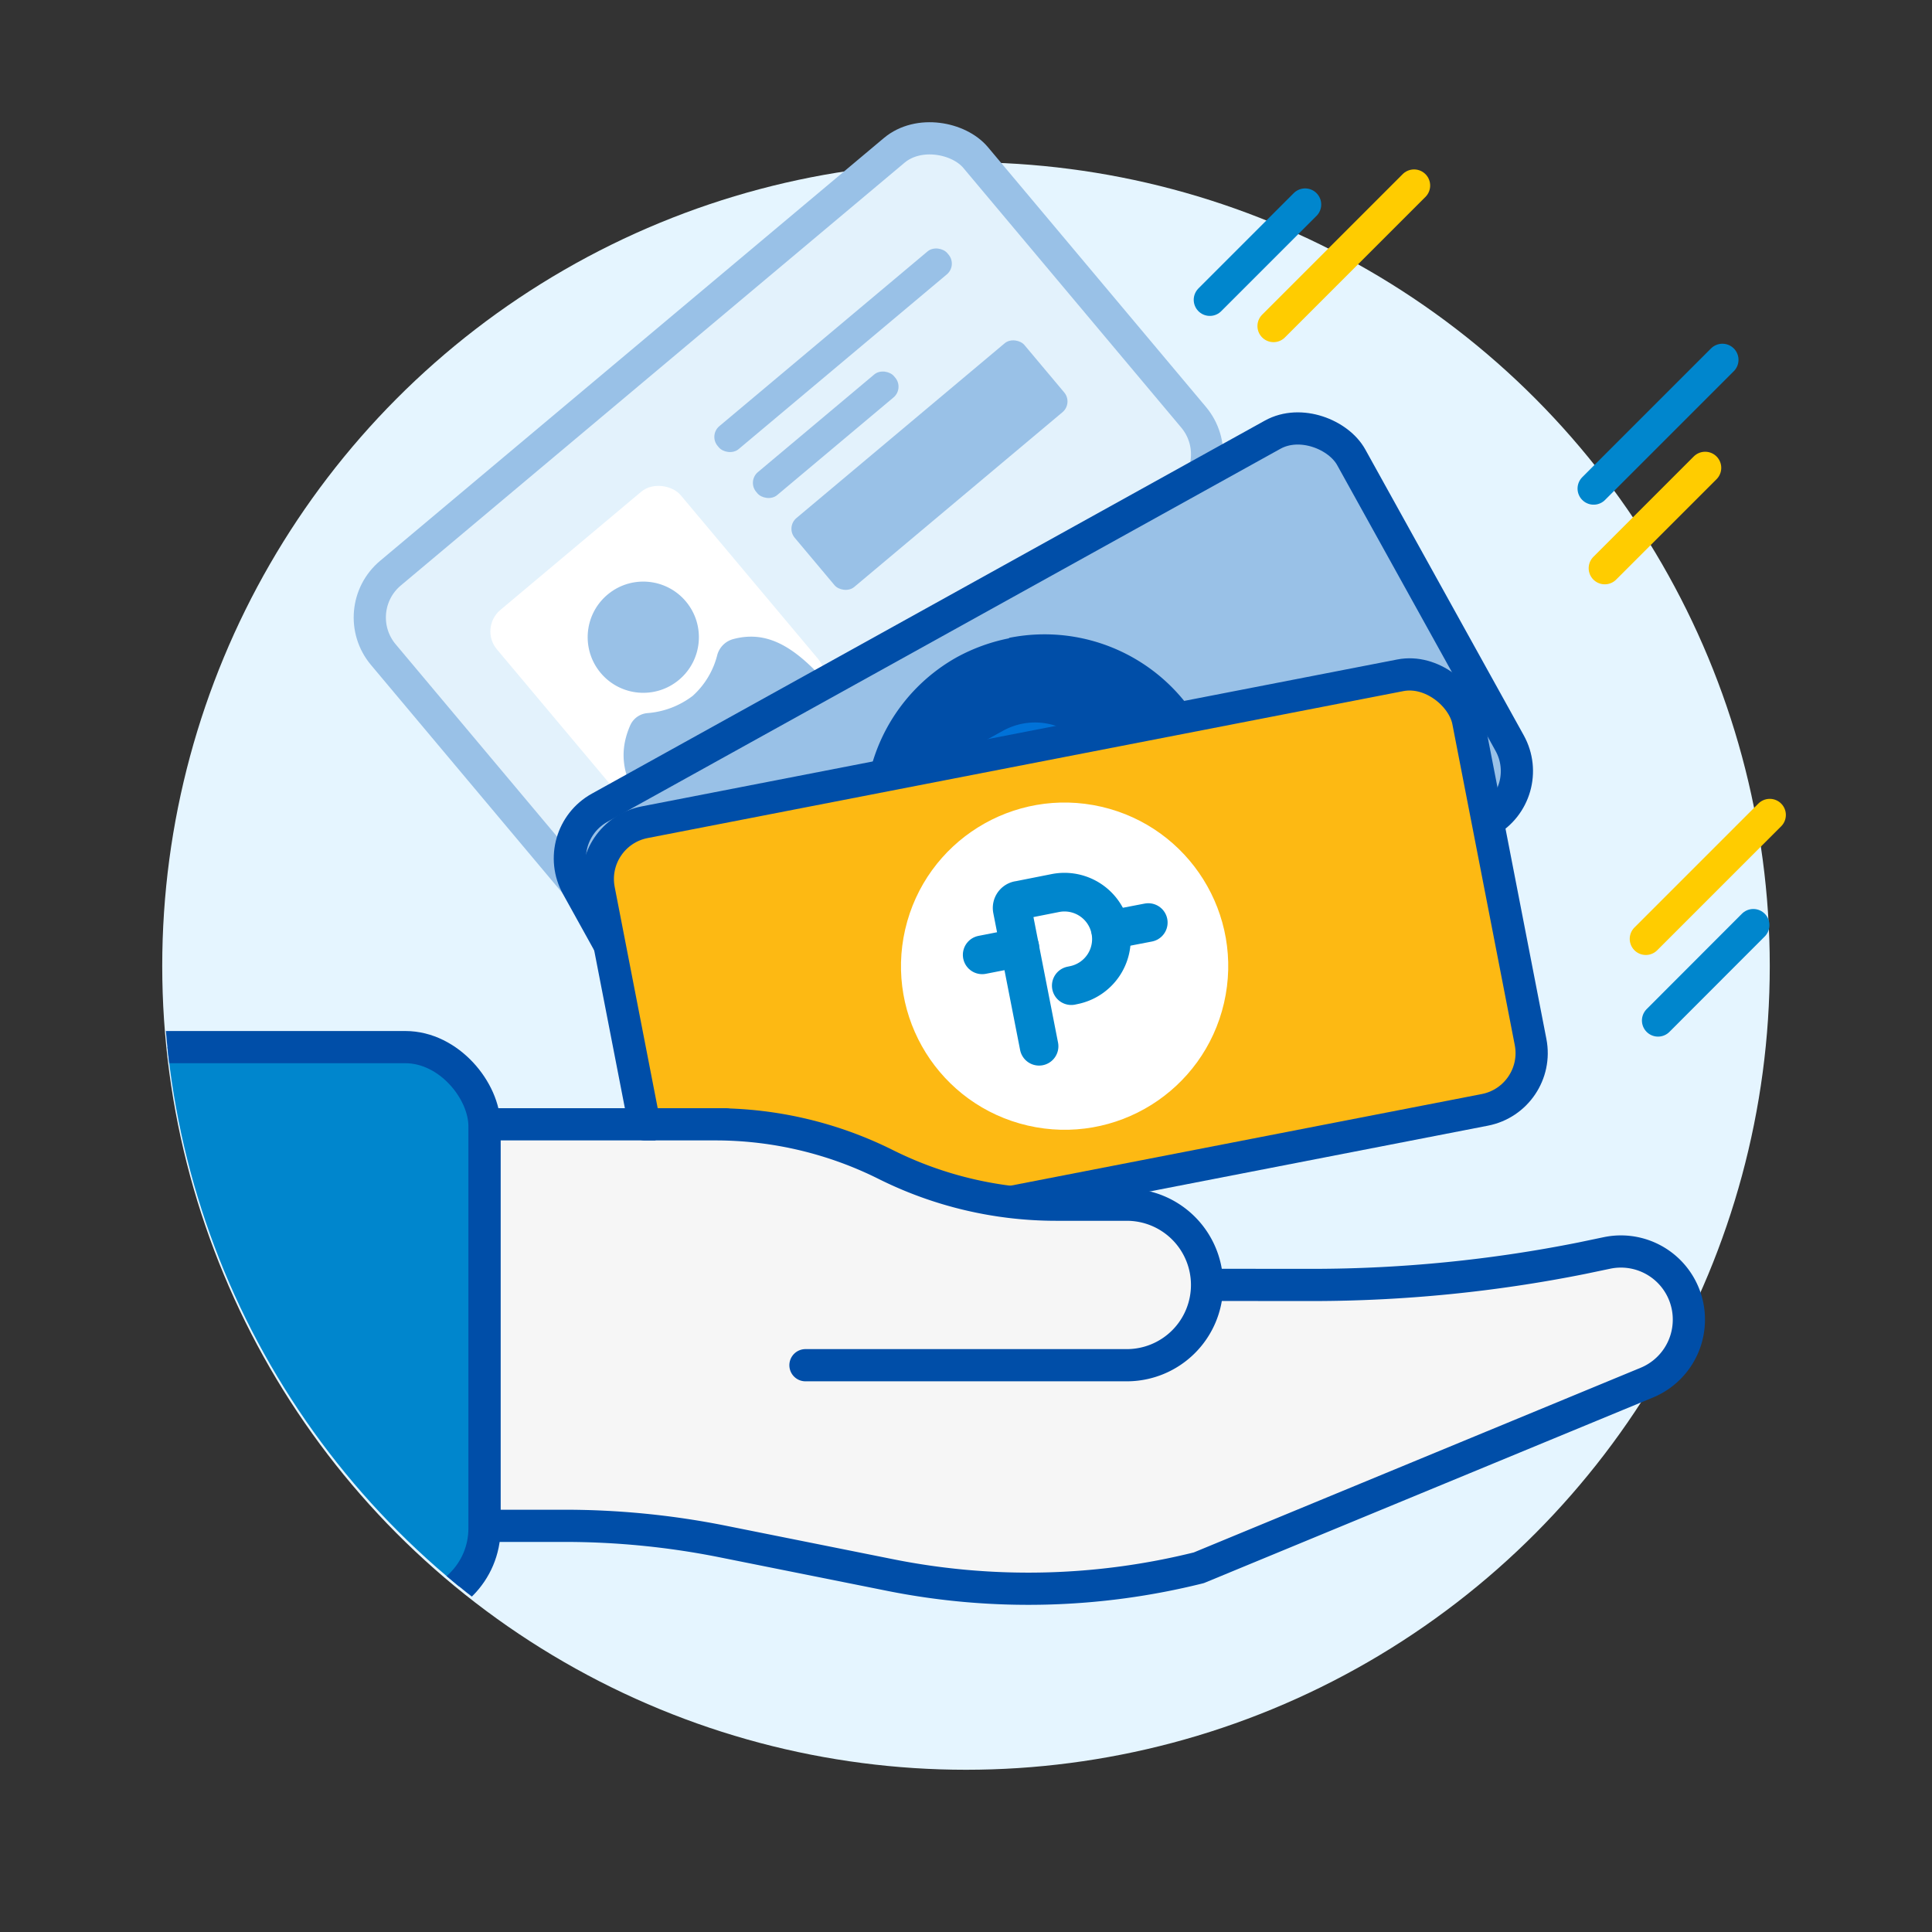 <svg xmlns="http://www.w3.org/2000/svg" xmlns:xlink="http://www.w3.org/1999/xlink" width="144" height="144" viewBox="0 0 144 144">
  <rect x="0" y="0" width="144" height="144" fill="#333333" stroke="none"/>
  <defs>
    <clipPath id="clip-path">
      <rect id="Rectangle_21349" data-name="Rectangle 21349" width="144" height="144" transform="translate(471 280)" fill="none"/>
    </clipPath>
    <clipPath id="clip-path-2">
      <path id="Path_7804" data-name="Path 7804" d="M541.663,290.807h0a59.856,59.856,0,0,0-59.856,59.856h0a59.856,59.856,0,0,0,59.856,59.856h59.856V350.663a59.856,59.856,0,0,0-59.856-59.856Z" transform="translate(-481.807 -290.807)" fill="none"/>
    </clipPath>
  </defs>
  <g id="pays_on_top_other_benefits-fullcolorwithdecor" transform="translate(-691 -139)">
    <g id="Group_17409" data-name="Group 17409" transform="translate(220 -141)" clip-path="url(#clip-path)">
      <g id="Group_11671" data-name="Group 11671" transform="translate(483.092 285.945)">
        <circle id="Ellipse_1551" data-name="Ellipse 1551" cx="59.908" cy="59.908" r="59.908" transform="translate(0 6.147)" fill="#e5f5ff"/>
        <path id="Path_3115" data-name="Path 3115" d="M525.969,344.4,523.8,334.171a.589.589,0,0,1,.459-.688l2.744-.588a3.512,3.512,0,0,1,4.148,2.73l0,.013h0a3.512,3.512,0,0,1-2.694,4.151h-.169" transform="translate(-477.406 -280.256)" fill="none" stroke="#0072d8" stroke-linecap="round" stroke-linejoin="round" stroke-width="2.88"/>
        <line id="Line_1902" data-name="Line 1902" x1="2.794" y2="0.588" transform="translate(44.212 56.814)" fill="none" stroke="#0072d8" stroke-linecap="round" stroke-linejoin="round" stroke-width="2.88"/>
        <line id="Line_1903" data-name="Line 1903" x1="2.794" y2="0.598" transform="translate(53.75 54.779)" fill="none" stroke="#0072d8" stroke-linecap="round" stroke-linejoin="round" stroke-width="2.88"/>
        <path id="Path_3118" data-name="Path 3118" d="M528.952,336.64l-3.189-9.9a.588.588,0,0,1,.379-.738l2.674-.868a3.5,3.5,0,0,1,4.41,2.244h0a3.5,3.5,0,0,1-2.263,4.4l-.016.006h-.15" transform="translate(-477.197 -281.102)" fill="none" stroke="#0072d8" stroke-linecap="round" stroke-linejoin="round" stroke-width="2.88"/>
        <line id="Line_1904" data-name="Line 1904" x1="2.724" y2="0.878" transform="translate(46.747 48.414)" fill="none" stroke="#0072d8" stroke-linecap="round" stroke-linejoin="round" stroke-width="2.88"/>
        <line id="Line_1905" data-name="Line 1905" x1="2.714" y2="0.878" transform="translate(56.025 45.401)" fill="none" stroke="#0072d8" stroke-linecap="round" stroke-linejoin="round" stroke-width="2.88"/>
        <g id="Group_17419" data-name="Group 17419" transform="matrix(0.848, -0.53, 0.53, 0.848, 9.457, 32.744)">
          <rect id="Rectangle_18352" data-name="Rectangle 18352" width="57.634" height="33.889" rx="4.31" transform="translate(0 8.021) rotate(-8)" fill="#e3f2fc" stroke="#99c1e7" stroke-linecap="round" stroke-linejoin="round" stroke-width="2.4"/>
          <g id="Group_17416" data-name="Group 17416" transform="translate(7.696 14.378) rotate(-8)">
            <g id="Group_17411" data-name="Group 17411">
              <g id="Group_16120" data-name="Group 16120">
                <rect id="Rectangle_20960" data-name="Rectangle 20960" width="17.88" height="20.115" rx="2.089" fill="#fff"/>
              </g>
            </g>
            <g id="Group_17412" data-name="Group 17412" transform="translate(22.35 0)">
              <rect id="Rectangle_20964" data-name="Rectangle 20964" width="22.35" height="2.235" rx="1.045" fill="#99c1e7"/>
            </g>
            <g id="Group_17413" data-name="Group 17413" transform="translate(22.35 4.471)">
              <rect id="Rectangle_20965" data-name="Rectangle 20965" width="13.41" height="2.235" rx="1.045" fill="#99c1e7"/>
            </g>
            <g id="Group_17414" data-name="Group 17414" transform="translate(22.35 8.94)">
              <rect id="Rectangle_20966" data-name="Rectangle 20966" width="22.35" height="6.705" rx="1.045" fill="#99c1e7"/>
            </g>
            <g id="Group_17415" data-name="Group 17415" transform="translate(0.668 4.26)">
              <g id="Group_16128" data-name="Group 16128" transform="translate(0 8.395)">
                <path id="Path_6821" data-name="Path 6821" d="M13.308.163a1.693,1.693,0,0,0-1.643.132A6.116,6.116,0,0,1,8.286,1.467,6.362,6.362,0,0,1,4.86.274,1.542,1.542,0,0,0,3.3.158C.762,1.414.093,3.654,0,6.818a2.228,2.228,0,0,0,1.567.643h13.41a2.227,2.227,0,0,0,1.561-.638C16.411,3.139,15.457,1.167,13.308.163Z" transform="translate(0 0)" fill="#99c1e7"/>
              </g>
              <g id="Group_16129" data-name="Group 16129" transform="translate(4.127 0)">
                <ellipse id="Ellipse_1978" data-name="Ellipse 1978" cx="4.145" cy="4.145" rx="4.145" ry="4.145" fill="#99c1e7"/>
              </g>
            </g>
          </g>
        </g>
        <g id="Group_17421" data-name="Group 17421" transform="translate(24.944 36.337) rotate(-11)">
          <rect id="Rectangle_18352-2" data-name="Rectangle 18352" width="65.971" height="32.98" rx="4.31" transform="matrix(0.951, -0.309, 0.309, 0.951, 0, 20.386)" fill="#99c1e7" stroke="#004ea8" stroke-linecap="round" stroke-linejoin="round" stroke-width="2.4"/>
          <path id="Path_3116" data-name="Path 3116" d="M12.219,24.391A12.19,12.19,0,0,1,8.453.6,12.357,12.357,0,0,1,12.219,0a12.2,12.2,0,0,1,0,24.391Z" transform="translate(24.245 13.675)" fill="#004ea8"/>
          <path id="Path_3117" data-name="Path 3117" d="M13.294,2.424A11.024,11.024,0,1,1,9.9,2.978a10.861,10.861,0,0,1,3.392-.554m0-2.394A13.651,13.651,0,0,0,9.154.688,13.388,13.388,0,1,0,13.294,0Z" transform="translate(23.171 12.449)" fill="#004ea8"/>
          <path id="Path_3118-2" data-name="Path 3118" d="M3.217,11.674.028,1.778A.588.588,0,0,1,.407,1.04L3.081.172a3.5,3.5,0,0,1,4.41,2.244h0a3.5,3.5,0,0,1-2.263,4.4l-.016.006h-.15" transform="translate(32.061 20.358)" fill="none" stroke="#0072d8" stroke-linecap="round" stroke-linejoin="round" stroke-width="2.88"/>
          <line id="Line_1904-2" data-name="Line 1904" x1="2.724" y2="0.878" transform="translate(30.27 24.909)" fill="none" stroke="#0072d8" stroke-linecap="round" stroke-linejoin="round" stroke-width="2.88"/>
          <line id="Line_1905-2" data-name="Line 1905" x1="2.714" y2="0.878" transform="translate(39.548 21.895)" fill="none" stroke="#0072d8" stroke-linecap="round" stroke-linejoin="round" stroke-width="2.88"/>
        </g>
        <g id="Group_17418" data-name="Group 17418" transform="translate(37.758 30.017) rotate(13)">
          <rect id="Rectangle_18353" data-name="Rectangle 18353" width="65.971" height="32.98" rx="4.31" transform="matrix(0.914, -0.407, 0.407, 0.914, 0, 26.833)" fill="#fdb913" stroke="#004ea8" stroke-linecap="round" stroke-linejoin="round" stroke-width="2.4"/>
          <g id="Group_17417" data-name="Group 17417" transform="translate(25.859 17.496)">
            <circle id="Ellipse_1552" data-name="Ellipse 1552" cx="10.994" cy="10.994" r="10.994" fill="#fff" stroke="#fff" stroke-linecap="round" stroke-linejoin="round" stroke-width="2.4"/>
            <path id="Path_3119" data-name="Path 3119" d="M4.291,11.705.051,2.218a.579.579,0,0,1,.291-.764l.008,0L2.917.3A3.5,3.5,0,0,1,7.536,2.075h0A3.5,3.5,0,0,1,5.764,6.694l-.15.07" transform="translate(6.191 5.534)" fill="none" stroke="#0086cd" stroke-linecap="round" stroke-linejoin="round" stroke-width="2.88"/>
            <line id="Line_1906" data-name="Line 1906" x1="2.614" y2="1.168" transform="translate(4.818 10.386)" fill="none" stroke="#0086cd" stroke-linecap="round" stroke-linejoin="round" stroke-width="2.88"/>
            <line id="Line_1907" data-name="Line 1907" x1="2.614" y2="1.158" transform="translate(13.726 6.424)" fill="none" stroke="#0086cd" stroke-linecap="round" stroke-linejoin="round" stroke-width="2.88"/>
          </g>
        </g>
        <g id="Group_17420" data-name="Group 17420" transform="translate(78.081 7.883)">
          <line id="Line_1908" data-name="Line 1908" x1="10.474" y2="10.474" transform="translate(4.749 0)" fill="none" stroke="#fc0" stroke-linecap="round" stroke-linejoin="round" stroke-width="2.4"/>
          <line id="Line_1909" data-name="Line 1909" x1="7.482" y2="7.482" transform="translate(29.437 21.042)" fill="none" stroke="#fc0" stroke-linecap="round" stroke-linejoin="round" stroke-width="2.4"/>
          <line id="Line_1910" data-name="Line 1910" x1="9.238" y2="9.238" transform="translate(32.497 46.913)" fill="none" stroke="#fc0" stroke-linecap="round" stroke-linejoin="round" stroke-width="2.4"/>
          <line id="Line_1911" data-name="Line 1911" x1="7.103" y2="7.103" transform="translate(0 1.415)" fill="none" stroke="#0086cd" stroke-linecap="round" stroke-linejoin="round" stroke-width="2.4"/>
          <line id="Line_1912" data-name="Line 1912" x1="7.103" y2="7.112" transform="translate(33.407 55.123)" fill="none" stroke="#0086cd" stroke-linecap="round" stroke-linejoin="round" stroke-width="2.4"/>
          <line id="Line_1913" data-name="Line 1913" x1="9.597" y2="9.597" transform="translate(28.608 12.991)" fill="none" stroke="#0086cd" stroke-linecap="round" stroke-linejoin="round" stroke-width="2.4"/>
        </g>
        <g id="Group_17408" data-name="Group 17408" transform="translate(0.061 6.026)">
          <g id="Group_17407" data-name="Group 17407" clip-path="url(#clip-path-2)">
            <g id="Group_11670" data-name="Group 11670" transform="translate(-5.72 66.075)">
              <path id="Path_3120" data-name="Path 3120" d="M544.074,367.622h-20.95l-17.957-11.971H487.211v29.928h5.981a60.024,60.024,0,0,1,11.79,1.169l12.541,2.512a52.475,52.475,0,0,0,22.945-.554l33.393-13.8a5.077,5.077,0,0,0,3.133-4.689h0a5.066,5.066,0,0,0-6.066-4.985l-1.915.4a102.712,102.712,0,0,1-20.071,1.994Z" transform="translate(-457.548 -349.899)" fill="#f6f6f6" stroke="#004ea8" stroke-linecap="round" stroke-linejoin="round" stroke-width="2.4"/>
              <path id="Path_3121" data-name="Path 3121" d="M531.6,373.608H555.55a5.982,5.982,0,0,0,5.982-5.982h0a5.982,5.982,0,0,0-5.982-5.982h-5.277a28.416,28.416,0,0,1-12.68-2.991h0a28.4,28.4,0,0,0-12.683-3h-5.277" transform="translate(-477.998 -349.899)" fill="#f6f6f6" stroke="#004ea8" stroke-linecap="round" stroke-linejoin="round" stroke-width="2.4"/>
              <rect id="Rectangle_18354" data-name="Rectangle 18354" width="29.679" height="41.771" rx="5.9" transform="translate(0)" fill="#0086cd" stroke="#004ea8" stroke-width="2.4"/>
            </g>
          </g>
        </g>
      </g>
    </g>
  </g>
</svg>
